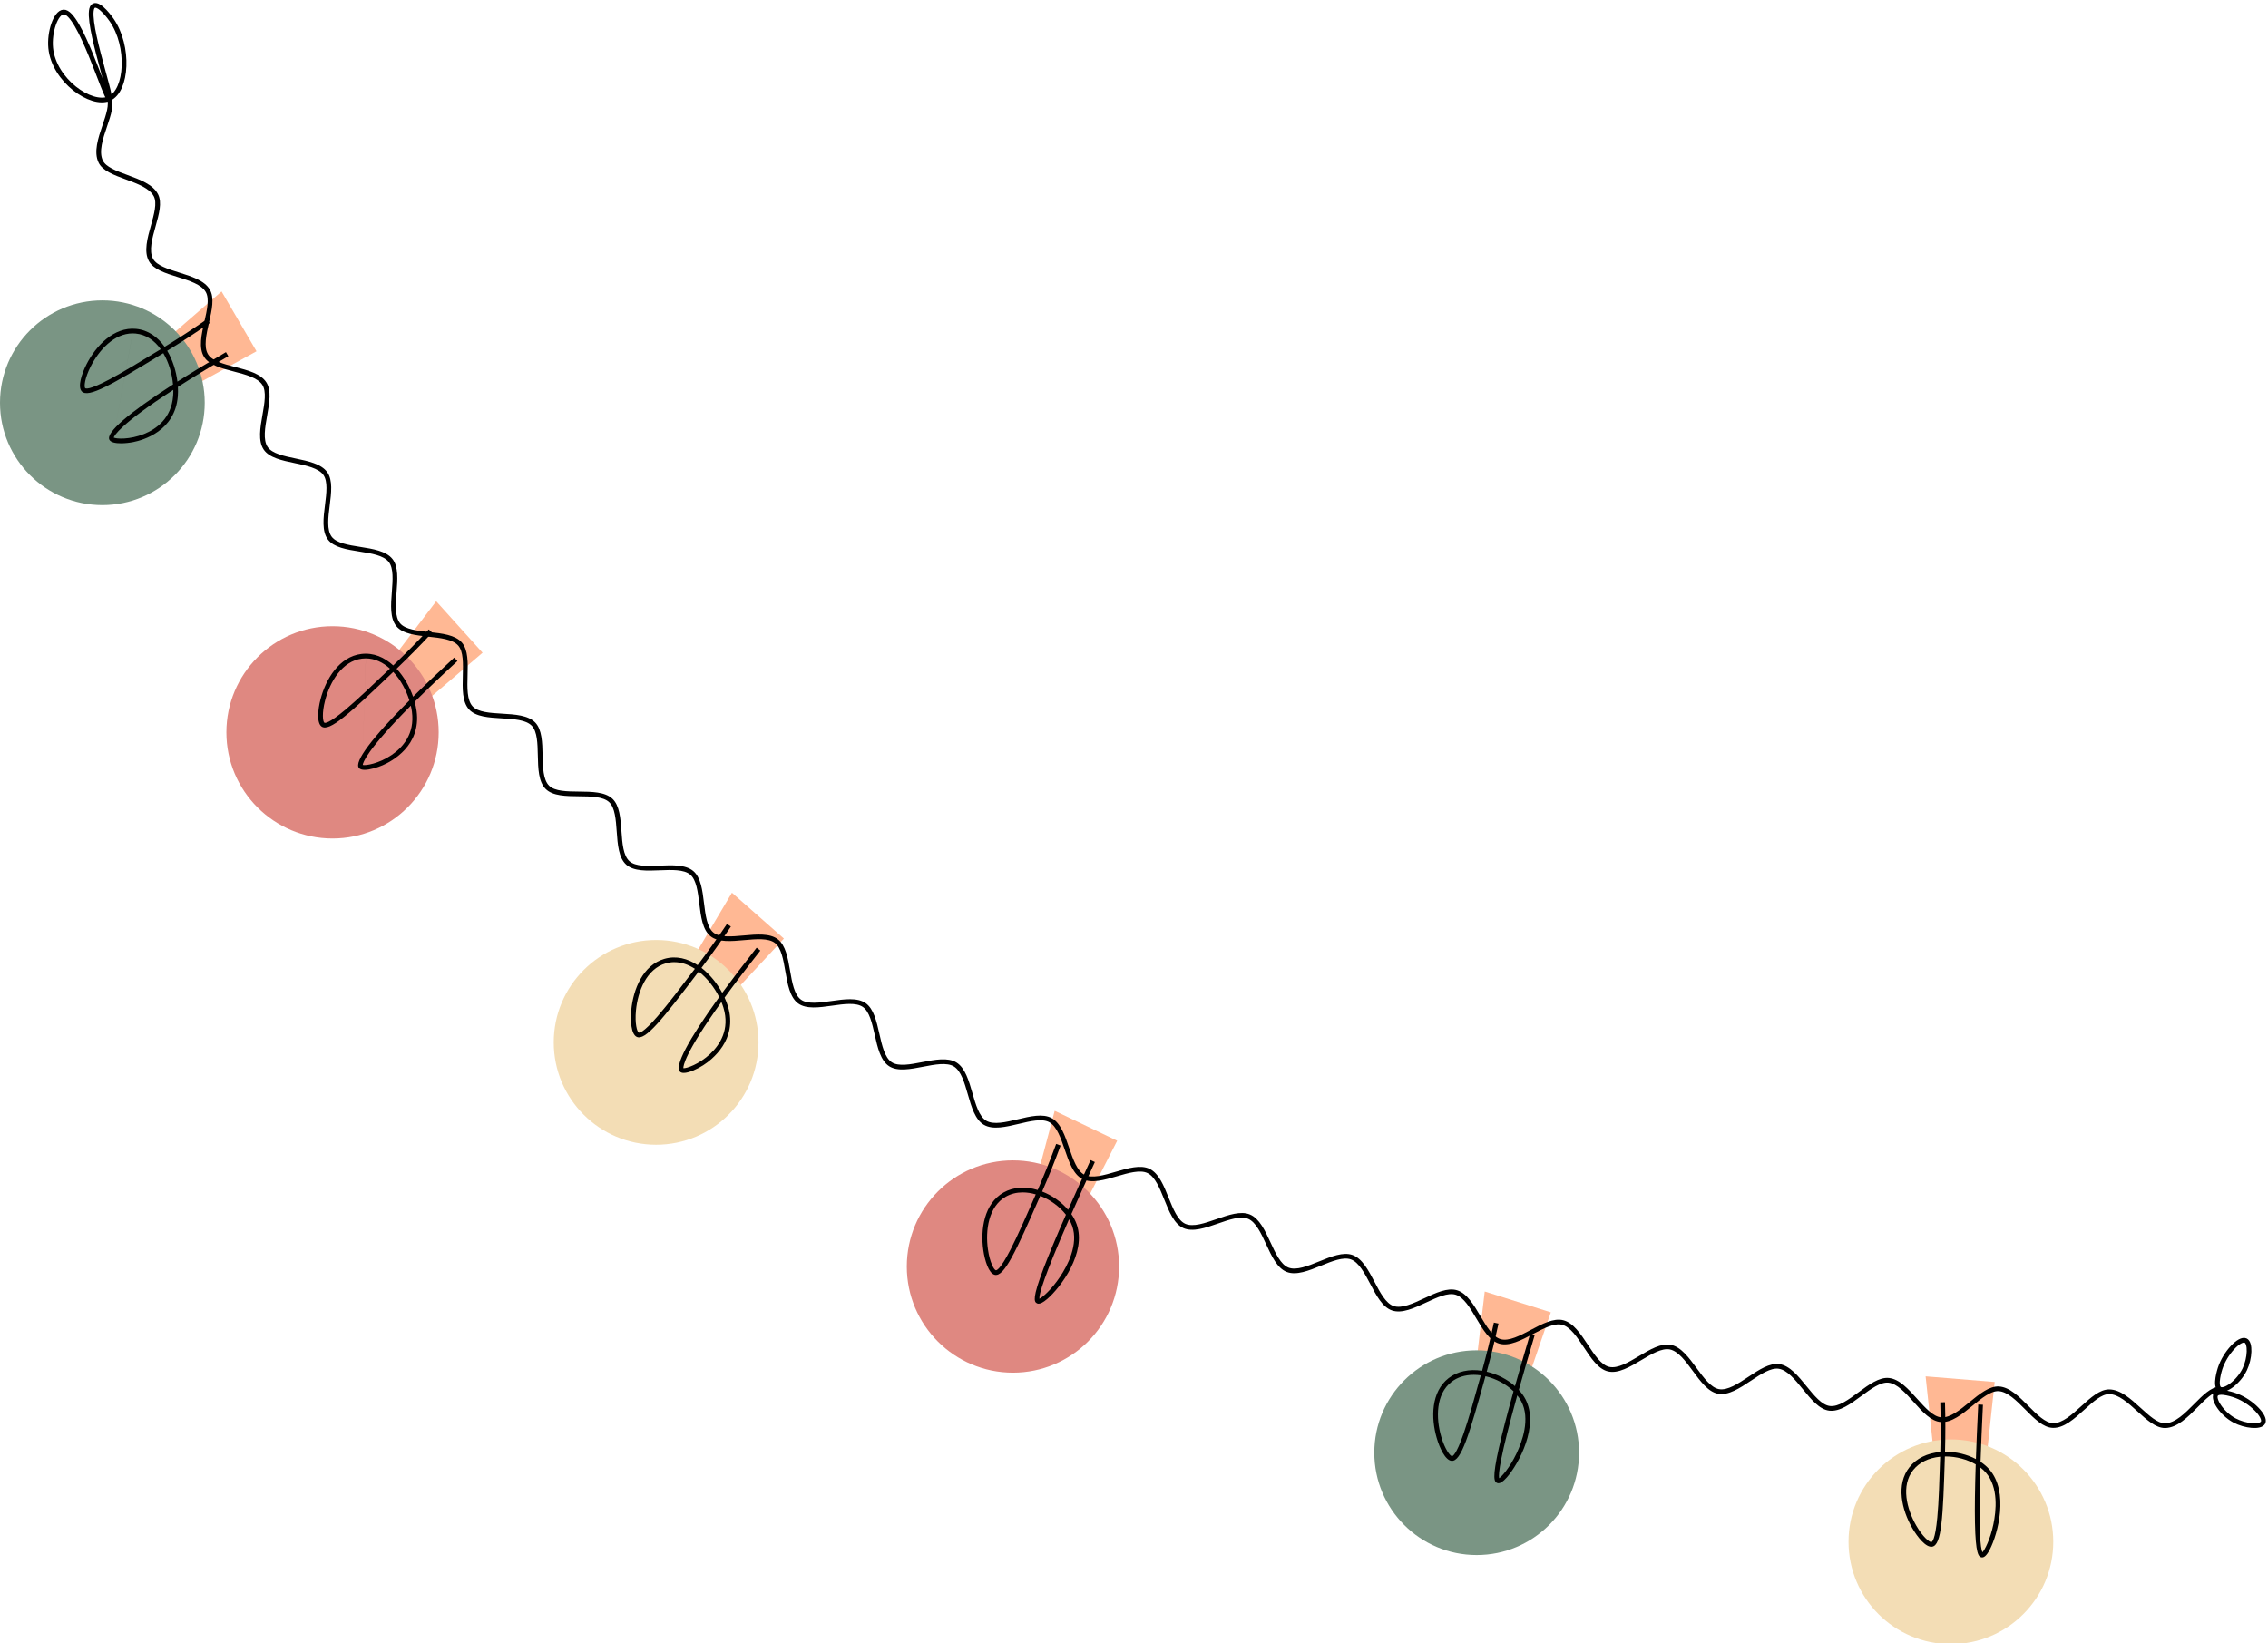 <?xml version="1.0" encoding="UTF-8"?><svg xmlns="http://www.w3.org/2000/svg" xmlns:xlink="http://www.w3.org/1999/xlink" height="108.9" preserveAspectRatio="xMidYMid meet" version="1.0" viewBox="0.0 -0.2 150.3 108.9" width="150.3" zoomAndPan="magnify"><g id="change1_1"><path d="M11.261 22.086L14.684 19.111 16.999 23.077 13.067 25.238 11.261 22.086z" fill="#ffb894"/></g><g id="change1_2"><path d="M26.162 43.253L28.906 39.643 31.98 43.054 28.572 45.97 26.162 43.253z" fill="#ffb894"/></g><g id="change1_3"><path d="M46.19 62.856L48.505 58.957 51.949 61.995 48.895 65.281 46.19 62.856z" fill="#ffb894"/></g><g id="change1_4"><path d="M68.731 77.793L69.894 73.41 74.036 75.393 71.995 79.388 68.731 77.793z" fill="#ffb894"/></g><g id="change1_5"><path d="M97.86 89.888L98.393 85.385 102.773 86.764 101.316 91.007 97.86 89.888z" fill="#ffb894"/></g><g id="change1_6"><path d="M128.09 95.516L127.611 91.007 132.188 91.38 131.708 95.84 128.09 95.516z" fill="#ffb894"/></g><g id="change2_1"><path d="M143.461,94.429c-.602,0-1.189-.534-1.81-1.098-.62-.563-1.261-1.146-1.883-1.147h0c-.499,0-1.052,.501-1.638,1.032-.664,.602-1.353,1.226-2.084,1.205-.642-.017-1.223-.603-1.838-1.223-.576-.58-1.171-1.179-1.76-1.21-.52-.028-1.133,.476-1.728,.963-.684,.559-1.391,1.139-2.103,1.083-.652-.05-1.21-.67-1.799-1.327-.54-.601-1.099-1.223-1.674-1.282-.526-.053-1.169,.423-1.793,.883-.706,.521-1.436,1.059-2.135,.971-.656-.083-1.209-.764-1.744-1.422-.507-.624-1.032-1.269-1.596-1.354-.527-.08-1.197,.366-1.846,.796-.728,.484-1.481,.984-2.169,.862-.655-.116-1.176-.825-1.68-1.511-.474-.646-.965-1.314-1.52-1.426-.525-.107-1.219,.306-1.89,.706-.749,.446-1.524,.907-2.202,.752-.651-.149-1.137-.885-1.607-1.597-.441-.667-.896-1.357-1.442-1.496-.521-.133-1.236,.246-1.927,.612-.769,.408-1.564,.829-2.232,.64-.645-.182-1.094-.942-1.529-1.678-.406-.687-.826-1.397-1.363-1.564-.516-.16-1.249,.183-1.959,.515-.788,.368-1.602,.748-2.258,.527-.636-.215-1.047-.997-1.445-1.755-.371-.706-.754-1.436-1.28-1.628-.508-.186-1.259,.12-1.985,.415-.804,.327-1.636,.666-2.279,.412-.625-.247-.996-1.05-1.355-1.827-.334-.723-.679-1.471-1.194-1.69-.498-.211-1.264,.056-2.005,.314-.82,.286-1.667,.581-2.296,.296-.612-.279-.942-1.1-1.261-1.895-.297-.739-.603-1.503-1.106-1.747-.487-.237-1.266-.009-2.02,.211-.833,.244-1.694,.495-2.307,.178-.598-.31-.885-1.147-1.163-1.957-.258-.753-.526-1.531-1.015-1.8-.475-.262-1.265-.074-2.028,.108-.844,.201-1.717,.409-2.312,.061-.581-.34-.826-1.191-1.063-2.014-.22-.765-.447-1.556-.922-1.849-.466-.288-1.266-.133-2.041,.016-.834,.161-1.697,.328-2.254-.035-.569-.372-.765-1.24-.954-2.08-.171-.759-.348-1.544-.786-1.846-.451-.311-1.259-.197-2.039-.086-.841,.119-1.711,.243-2.248-.148-.55-.4-.702-1.277-.849-2.125-.133-.766-.27-1.559-.692-1.882-.435-.334-1.248-.259-2.033-.188-.846,.077-1.721,.157-2.237-.26-.53-.428-.638-1.312-.742-2.166-.094-.772-.192-1.569-.596-1.913-.418-.355-1.234-.322-2.023-.29-.848,.035-1.725,.071-2.22-.371-.508-.454-.572-1.343-.633-2.202-.055-.775-.113-1.576-.499-1.939-.401-.377-1.218-.384-2.008-.391-.848-.008-1.725-.016-2.197-.481-.486-.48-.505-1.371-.524-2.233-.017-.776-.034-1.578-.402-1.96-.382-.397-1.199-.445-1.988-.491-.846-.05-1.721-.101-2.167-.588-.462-.504-.438-1.397-.414-2.259,.022-.775,.044-1.576-.303-1.974-.364-.417-1.178-.505-1.965-.59-.841-.091-1.711-.185-2.132-.692-.438-.528-.37-1.419-.303-2.281,.059-.771,.121-1.569-.205-1.982-.344-.436-1.155-.564-1.94-.688-.834-.132-1.696-.268-2.091-.793-.414-.551-.302-1.441-.193-2.3,.097-.766,.196-1.557-.107-1.982-.325-.455-1.132-.623-1.911-.786-.824-.172-1.676-.349-2.042-.889-.39-.575-.234-1.461-.083-2.318,.133-.757,.271-1.539-.009-1.974-.306-.476-1.108-.684-1.883-.886-.848-.22-1.648-.428-1.984-.979-.366-.601-.166-1.484,.028-2.339,.169-.743,.343-1.512,.089-1.953-.289-.501-1.087-.751-1.859-.992-.828-.259-1.609-.503-1.912-1.06-.345-.635-.097-1.519,.142-2.375,.202-.722,.411-1.468,.188-1.906-.277-.542-1.081-.838-1.858-1.125-.794-.293-1.543-.569-1.805-1.115-.338-.706-.032-1.614,.265-2.493,.238-.703,.462-1.367,.284-1.765l.285-.128c.228,.51-.015,1.23-.273,1.993-.277,.819-.563,1.666-.279,2.258,.207,.431,.899,.687,1.631,.957,.834,.308,1.696,.625,2.028,1.276,.279,.546,.063,1.316-.165,2.132-.223,.796-.453,1.618-.169,2.142,.242,.446,.999,.682,1.731,.911,.829,.259,1.687,.528,2.037,1.134,.315,.547,.135,1.339-.055,2.178-.18,.794-.366,1.615-.066,2.107,.27,.444,1.046,.645,1.796,.84,.833,.216,1.695,.44,2.067,1.019,.346,.538,.204,1.344,.054,2.197-.14,.796-.285,1.619,.034,2.089,.295,.435,1.084,.6,1.847,.759,.839,.175,1.706,.355,2.102,.91,.375,.525,.267,1.378,.163,2.203-.101,.798-.205,1.624,.133,2.074,.318,.424,1.117,.55,1.89,.672,.843,.133,1.716,.271,2.136,.803,.402,.508,.335,1.368,.271,2.199-.062,.8-.125,1.627,.232,2.058,.34,.41,1.146,.497,1.926,.581,.847,.092,1.723,.187,2.167,.695,.427,.49,.403,1.353,.38,2.188-.022,.801-.045,1.629,.332,2.04,.361,.394,1.172,.441,1.956,.487,.849,.05,1.728,.102,2.195,.586,.452,.469,.471,1.333,.489,2.169,.017,.8,.035,1.627,.431,2.018,.381,.376,1.194,.384,1.98,.391,.85,.008,1.729,.016,2.218,.476,.476,.447,.537,1.31,.597,2.145,.057,.797,.116,1.622,.53,1.992,.4,.357,1.213,.324,1.999,.292,.849-.035,1.726-.071,2.237,.364,.498,.423,.603,1.282,.704,2.113,.097,.793,.197,1.613,.628,1.961,.418,.337,1.229,.263,2.013,.192,.845-.077,1.72-.157,2.252,.251,.519,.398,.667,1.251,.81,2.076,.136,.787,.277,1.601,.725,1.926,.435,.316,1.241,.202,2.021,.091,.84-.119,1.709-.243,2.26,.138,.538,.371,.729,1.217,.913,2.034,.176,.779,.357,1.584,.821,1.887,.45,.294,1.25,.14,2.024-.01,.833-.161,1.694-.328,2.264,.025,.577,.357,.821,1.207,1.058,2.029,.22,.764,.447,1.555,.92,1.831,.487,.285,1.298,.092,2.082-.095,.821-.195,1.67-.398,2.251-.078,.595,.327,.882,1.164,1.159,1.973,.258,.752,.525,1.53,1.012,1.782,.501,.26,1.302,.026,2.076-.201,.81-.237,1.648-.482,2.244-.192,.611,.297,.941,1.118,1.259,1.912,.296,.738,.602,1.5,1.101,1.727,.515,.234,1.302-.041,2.064-.306,.797-.278,1.62-.565,2.23-.306,.626,.266,.997,1.069,1.356,1.846,.333,.721,.677,1.467,1.186,1.668,.527,.208,1.3-.107,2.047-.411,.781-.318,1.589-.646,2.21-.419,.639,.234,1.051,1.018,1.449,1.776,.369,.703,.75,1.429,1.268,1.604,.538,.181,1.294-.172,2.026-.514,.763-.357,1.553-.726,2.183-.53,.652,.202,1.103,.965,1.539,1.703,.403,.682,.821,1.388,1.345,1.536,.547,.155,1.286-.237,2.001-.616,.744-.394,1.512-.802,2.151-.639,.663,.169,1.152,.91,1.626,1.626,.436,.66,.887,1.343,1.417,1.464,.556,.127,1.276-.301,1.973-.716,.722-.43,1.47-.874,2.112-.744,.673,.137,1.2,.854,1.709,1.547,.468,.636,.951,1.295,1.483,1.389,.565,.099,1.265-.365,1.942-.814,.698-.464,1.42-.943,2.065-.845,.683,.104,1.246,.796,1.791,1.466,.496,.61,1.01,1.242,1.541,1.309,.577,.072,1.254-.428,1.91-.913,.671-.496,1.366-1.008,2.01-.942,.694,.071,1.294,.738,1.874,1.384,.523,.582,1.064,1.183,1.591,1.224,.586,.045,1.245-.493,1.881-1.013,.671-.548,1.304-1.065,1.942-1.033,.709,.037,1.348,.68,1.965,1.301,.545,.549,1.109,1.117,1.625,1.13,.608,.016,1.248-.564,1.866-1.124,.631-.572,1.228-1.112,1.847-1.112h.001c.743,0,1.429,.624,2.093,1.228,.575,.523,1.119,1.017,1.601,1.017,.006,0,.012,0,.017,0,.674-.017,1.312-.661,1.929-1.283,.568-.573,1.104-1.115,1.664-1.144l.016,.312c-.439,.022-.934,.522-1.459,1.052-.66,.667-1.343,1.356-2.143,1.376-.008,0-.017,0-.025,0Z"/></g><path d="M7.24,6.334c1.199-.527,1.363-3.468,.159-5.206-.064-.092-.781-1.113-1.169-.956-.81,.328,1.254,6.099,1.009,6.162-.245,.063-1.969-5.803-3.028-5.737-.519,.032-.955,1.331-.85,2.39,.213,2.137,2.688,3.87,3.878,3.347Z" fill="none" stroke="#000" stroke-miterlimit="10" stroke-width=".312"/><path d="M147.098,91.847c-.341-.209,.007-1.298,.027-1.361,.346-1.058,1.294-2.03,1.688-1.851,.339,.154,.296,1.174-.054,1.906-.409,.854-1.331,1.508-1.661,1.307Z" fill="none" stroke="#000" stroke-miterlimit="10" stroke-width=".312"/><path d="M146.846,92.204c.224-.331,1.297,.068,1.358,.092,1.041,.396,1.966,1.389,1.769,1.774-.17,.331-1.186,.24-1.901-.145-.834-.45-1.443-1.401-1.226-1.721Z" fill="none" stroke="#000" stroke-miterlimit="10" stroke-width=".312"/><g id="change3_1"><circle cx="6.784" cy="26.489" fill="#7a9584" r="6.784"/></g><g id="change3_2"><circle cx="97.86" cy="96.066" fill="#7a9584" r="6.784"/></g><g id="change4_1"><circle cx="43.481" cy="68.875" fill="#f3ddb5" r="6.784"/></g><g id="change4_2"><circle cx="129.286" cy="101.969" fill="#f3ddb5" r="6.784"/></g><g id="change5_1"><circle cx="22.037" cy="48.331" fill="#df8881" r="7.034"/></g><g id="change5_2"><circle cx="67.128" cy="83.729" fill="#df8881" r="7.034"/></g><g id="change2_2"><path d="M68.828,86.193c-.049,0-.086-.013-.115-.029-.19-.101-.299-.354,.44-2.302,.34-.897,.837-2.09,1.486-3.566-.41-.528-1.023-.988-1.701-1.25-1.634,3.735-2.393,5.38-3.016,5.234-.401-.095-.66-.942-.759-1.639-.195-1.366,.055-3.086,1.341-3.816,.64-.363,1.436-.42,2.264-.169,.438-1.006,.849-2.032,1.225-3.052l.293,.108c-.375,1.018-.785,2.043-1.222,3.047,.677,.264,1.283,.699,1.719,1.213,.434-.982,.931-2.082,1.49-3.296l.284,.13c-.613,1.332-1.127,2.472-1.557,3.448,.151,.219,.27,.447,.352,.68,.662,1.88-1.062,4.183-1.949,4.944-.29,.249-.462,.314-.572,.314Zm2.018-5.594c-1.687,3.85-1.99,4.977-1.967,5.267,.204-.09,.789-.588,1.367-1.452,.488-.731,1.243-2.141,.808-3.375-.052-.148-.123-.295-.209-.439Zm-3.068-1.783c-.409,0-.79,.094-1.121,.282-1.15,.652-1.367,2.235-1.186,3.5,.123,.865,.401,1.35,.522,1.379,.041,.01,.276-.012,.975-1.373,.47-.914,1.029-2.185,1.672-3.657-.296-.087-.586-.13-.863-.13Z"/></g><g id="change2_3"><path d="M99.305,98.092c-.032,0-.059-.006-.082-.015-.202-.074-.346-.308,.111-2.341,.21-.936,.534-2.187,.968-3.74-.48-.465-1.153-.833-1.86-.997-1.091,3.928-1.609,5.66-2.248,5.607-.411-.037-.786-.84-.983-1.515-.386-1.325-.381-3.063,.79-3.967,.582-.449,1.362-.619,2.217-.486,.291-1.058,.554-2.132,.782-3.194l.305,.065c-.227,1.061-.489,2.133-.78,3.189,.708,.166,1.369,.511,1.872,.958,.291-1.033,.628-2.192,1.01-3.474l.299,.089c-.419,1.405-.767,2.606-1.055,3.633,.18,.195,.331,.405,.444,.623,.92,1.767-.461,4.29-1.232,5.17-.282,.321-.45,.394-.559,.394Zm1.245-5.825c-1.127,4.049-1.268,5.208-1.204,5.491,.19-.118,.699-.694,1.149-1.631,.38-.792,.929-2.294,.324-3.455-.072-.139-.163-.275-.269-.405Zm-2.887-1.36c-.566,0-1.074,.158-1.472,.465-1.046,.808-1.038,2.406-.681,3.632,.244,.839,.588,1.28,.712,1.291,.037,.002,.271-.049,.772-1.497,.336-.972,.71-2.309,1.14-3.857-.161-.023-.318-.035-.471-.035Z"/></g><g id="change2_4"><path d="M131.359,103.006c-.01,0-.019,0-.028-.002-.214-.023-.409-.217-.45-2.3-.019-.959-.002-2.252,.05-3.863-.564-.329-1.284-.526-1.995-.526-.016,0-.033,0-.049,0-.124,4.076-.214,5.885-.848,5.981-.409,.061-.964-.628-1.316-1.238-.69-1.195-1.099-2.884-.177-4.04,.459-.575,1.176-.925,2.038-1,.031-1.097,.031-2.202-.001-3.289l.312-.009c.032,1.085,.033,2.188,.002,3.283,.727-.006,1.451,.171,2.047,.485,.037-1.073,.088-2.279,.154-3.614l.312,.015c-.072,1.464-.124,2.714-.16,3.78,.221,.147,.417,.314,.58,.499,1.315,1.498,.574,4.277,.034,5.315-.234,.45-.397,.522-.504,.522Zm-.122-5.961c-.13,4.201,.008,5.36,.138,5.62,.156-.159,.513-.84,.727-1.857,.181-.86,.356-2.449-.508-3.433-.103-.118-.224-.228-.358-.33Zm-2.663-.712c-.759,.074-1.386,.381-1.784,.88-.824,1.033-.435,2.583,.204,3.69,.437,.757,.876,1.106,.999,1.085,.041-.006,.252-.114,.393-1.638,.095-1.024,.14-2.411,.189-4.018Z"/></g><g id="change2_5"><path d="M45.314,70.9c-.101,0-.185-.022-.243-.074-.394-.351,.534-2.108,2.588-4.952-.314-.628-.788-1.252-1.355-1.694-2.434,3.209-3.548,4.613-4.115,4.326-.368-.186-.421-1.07-.355-1.771,.13-1.374,.776-2.988,2.197-3.395,.784-.225,1.543-.018,2.202,.416,.676-.893,1.329-1.811,1.943-2.73l.26,.173c-.616,.923-1.272,1.844-1.949,2.739,.565,.439,1.042,1.04,1.375,1.656,.656-.898,1.418-1.899,2.28-2.993l.245,.193c-.957,1.214-1.735,2.243-2.368,3.114,.091,.198,.166,.396,.224,.587,.668,2.217-1.089,3.544-1.643,3.898-.367,.235-.932,.507-1.287,.507Zm-.024-.292h0Zm-.003-.02c.194,.022,1.036-.251,1.781-.953,.638-.602,1.308-1.619,.877-3.05-.038-.126-.084-.254-.137-.384-2.462,3.431-2.531,4.258-2.521,4.387Zm-.023-.005-.576-7.025c-.188,0-.378,.026-.57,.081-1.27,.364-1.852,1.853-1.973,3.125-.083,.87,.074,1.407,.185,1.463,.037,.018,.271,.053,1.27-1.106,.664-.77,1.493-1.859,2.45-3.122-.42-.272-.882-.44-1.362-.44Z"/></g><g id="change2_6"><path d="M24.162,50.814c-.168,0-.303-.035-.374-.122-.333-.409,.862-1.996,3.342-4.478-.21-.67-.579-1.362-1.069-1.888-2.913,2.781-4.235,3.99-4.75,3.617-.334-.242-.246-1.124-.069-1.805,.347-1.336,1.241-2.826,2.709-3.003,.81-.097,1.527,.227,2.108,.761,.807-.772,1.598-1.575,2.352-2.387l.229,.212c-.756,.815-1.55,1.62-2.359,2.395,.488,.523,.863,1.192,1.095,1.853,.79-.783,1.701-1.65,2.727-2.593l.211,.23c-1.138,1.047-2.07,1.939-2.833,2.699,.058,.21,.101,.417,.128,.615,.307,2.295-1.638,3.326-2.241,3.587-.349,.151-.85,.307-1.205,.307Zm-.123-.302h0Zm0-.02c.189,.053,1.063-.083,1.91-.658,.725-.492,1.549-1.391,1.35-2.873-.017-.13-.042-.264-.074-.4-2.976,2.997-3.176,3.802-3.186,3.931Zm-.022-.009,.222-7.053c-.082,0-.166,.005-.25,.015-1.312,.158-2.123,1.535-2.444,2.772-.22,.846-.151,1.401-.05,1.474,.033,.024,.259,.095,1.43-.891,.778-.655,1.769-1.598,2.915-2.693-.455-.411-.996-.677-1.6-.677Z"/></g><g id="change2_7"><path d="M8.019,29.177c-.36,0-.68-.061-.77-.237-.239-.47,1.267-1.767,4.217-3.665-.063-.7-.276-1.454-.643-2.072-3.437,2.099-4.986,3-5.41,2.525-.275-.308-.001-1.15,.316-1.778,.623-1.232,1.813-2.498,3.285-2.359,.812,.077,1.444,.546,1.898,1.192,.953-.584,1.897-1.2,2.806-1.833l.178,.256c-.912,.635-1.858,1.253-2.814,1.838,.366,.615,.59,1.348,.676,2.044,.938-.597,2.013-1.251,3.216-1.954l.158,.269c-1.335,.781-2.435,1.454-3.342,2.035,.012,.218,.01,.429-.006,.628-.188,2.308-2.308,2.902-2.953,3.029-.238,.047-.537,.082-.813,.082Zm-.482-.38c.174,.091,1.056,.145,2.006-.237,.814-.327,1.809-1.03,1.93-2.52,.011-.131,.015-.267,.013-.407-3.545,2.296-3.911,3.04-3.949,3.164Zm-.02-.013,1.275-6.892c-1.229,0-2.237,1.114-2.785,2.198-.395,.78-.445,1.337-.362,1.43,.028,.031,.233,.148,1.586-.567,.899-.475,2.069-1.186,3.421-2.012-.405-.566-.96-.973-1.668-1.04-.065-.006-.129-.009-.193-.009Z"/></g></svg>